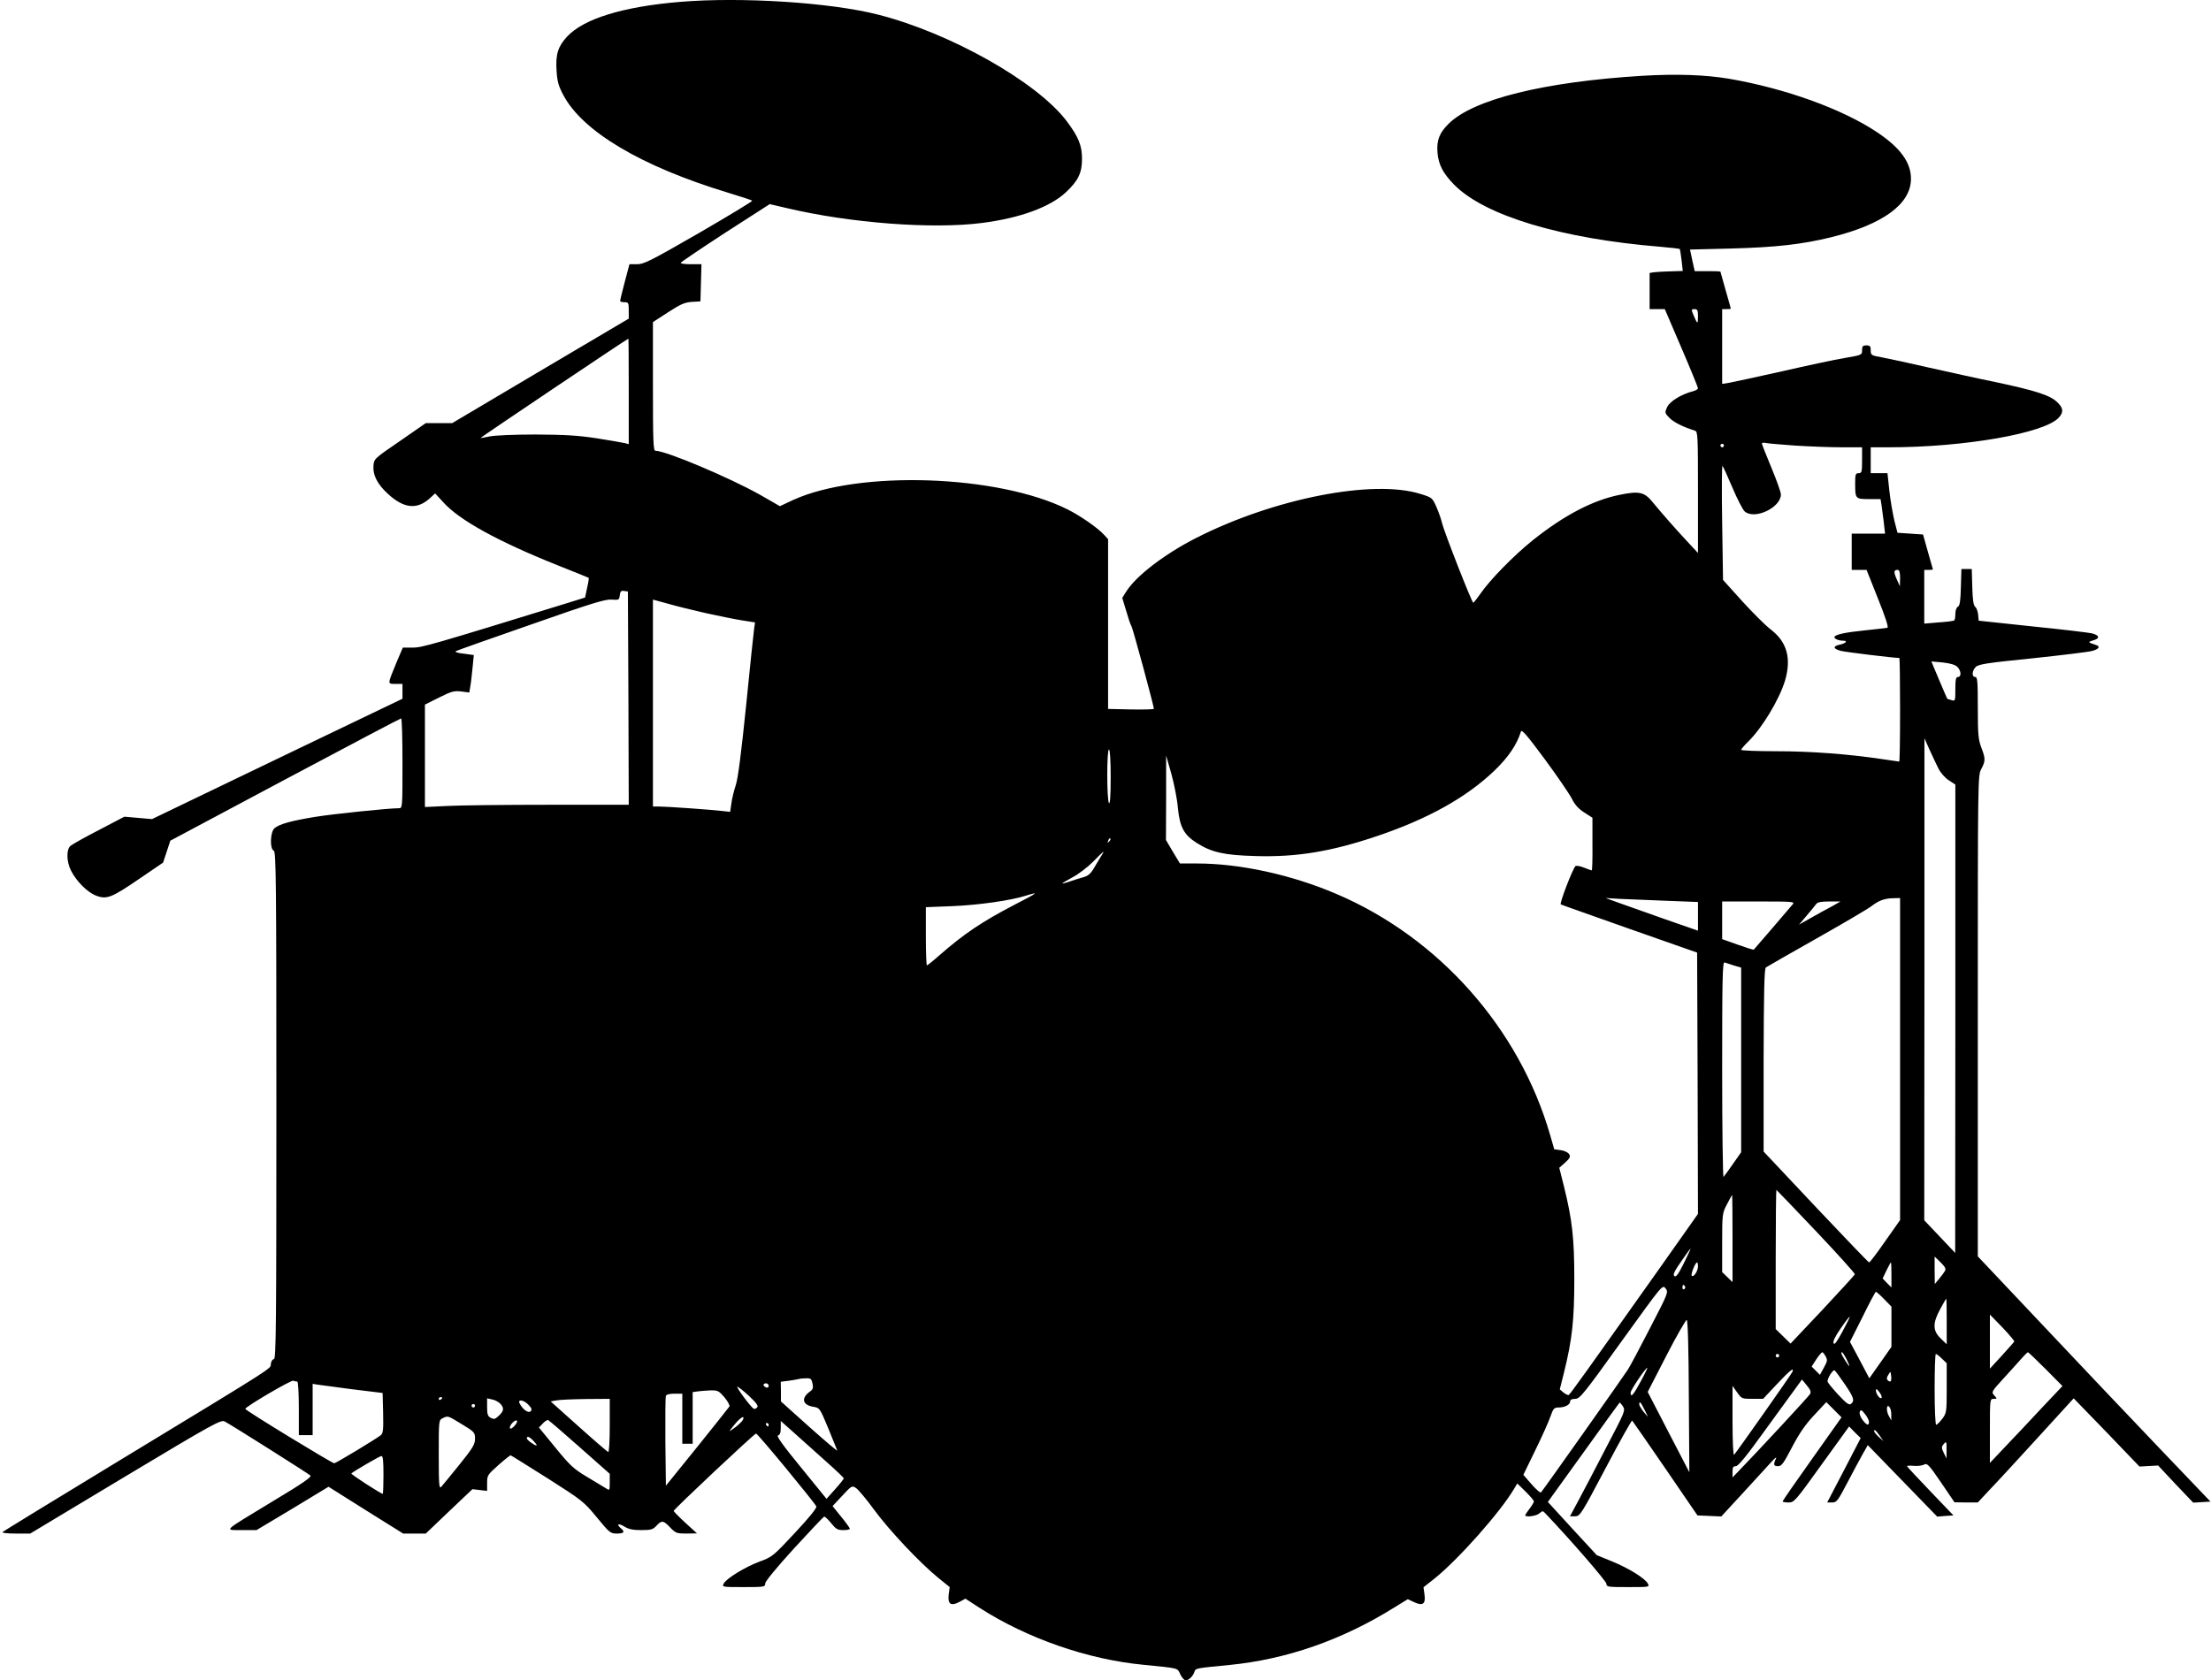  <svg version="1.0" xmlns="http://www.w3.org/2000/svg"
 width="1280pt" height="973pt" viewBox="0 0 1280 973"
 preserveAspectRatio="xMidYMid meet"><g transform="translate(0,973) scale(0.1,-0.1)"
fill="#000000" stroke="none">
<path d="M3935 9719 c-332 -28 -556 -98 -652 -201 -53 -58 -67 -102 -61 -197
4 -63 11 -88 39 -141 111 -211 451 -413 951 -565 76 -23 140 -44 143 -47 3 -3
-136 -87 -308 -187 -278 -160 -319 -181 -358 -181 l-45 0 -27 -102 c-15 -57
-27 -106 -27 -110 0 -5 11 -8 25 -8 23 0 25 -3 25 -47 l0 -48 -511 -302 -511
-303 -77 0 -76 0 -150 -104 c-149 -102 -150 -103 -153 -144 -4 -53 23 -106 83
-161 94 -87 171 -94 247 -23 l27 25 47 -51 c93 -104 318 -228 669 -368 94 -37
172 -69 173 -70 2 -1 -2 -28 -9 -58 l-12 -56 -96 -30 c-795 -245 -848 -260
-902 -260 l-57 0 -35 -82 c-55 -134 -55 -128 -8 -128 l41 0 0 -43 0 -43 -725
-348 -725 -349 -80 7 -80 7 -147 -77 c-82 -42 -156 -84 -165 -92 -25 -21 -23
-92 3 -143 31 -62 95 -126 145 -145 62 -24 91 -12 253 99 l135 92 21 63 21 64
664 354 c366 195 668 354 672 354 5 0 8 -117 8 -260 0 -258 0 -260 -21 -260
-59 0 -379 -33 -484 -50 -140 -23 -209 -42 -236 -66 -25 -22 -28 -121 -4 -130
13 -5 15 -179 15 -1475 0 -1269 -2 -1469 -14 -1469 -8 0 -16 -12 -18 -27 -4
-31 59 8 -878 -561 -366 -222 -669 -408 -675 -413 -5 -5 23 -9 75 -9 l85 0
551 331 c510 306 554 330 575 318 40 -21 483 -301 496 -313 9 -8 -46 -46 -216
-148 -300 -182 -284 -167 -181 -168 l85 0 209 125 208 126 216 -136 216 -135
65 0 66 0 135 129 135 128 42 -5 43 -5 0 46 c0 44 3 48 66 104 36 32 68 57 70
56 3 0 99 -61 214 -133 201 -128 210 -135 285 -226 73 -89 79 -94 116 -94 41
0 49 9 24 30 -29 24 -15 32 19 11 25 -16 50 -21 98 -21 56 0 68 3 88 25 31 33
40 32 80 -10 32 -33 38 -35 94 -35 l61 1 -68 62 c-37 34 -67 65 -67 68 0 9
468 449 477 448 10 0 341 -402 349 -422 3 -10 -42 -65 -124 -153 -126 -135
-132 -140 -204 -166 -85 -32 -191 -97 -208 -127 -11 -21 -9 -21 115 -21 120 0
125 1 125 21 0 12 64 90 166 202 92 100 170 183 175 185 4 2 22 -15 40 -37 28
-35 38 -41 71 -41 21 0 38 3 38 8 0 4 -22 35 -50 69 l-50 62 56 60 c54 58 56
60 79 45 13 -8 61 -65 106 -127 91 -123 264 -306 369 -392 l68 -55 -6 -45 c-6
-55 14 -67 64 -40 l33 18 80 -52 c277 -178 627 -300 951 -331 210 -21 195 -17
213 -55 9 -19 23 -35 31 -35 18 0 43 24 51 50 7 20 5 20 203 39 331 33 651
144 954 333 l78 48 34 -16 c52 -25 70 -13 63 41 l-6 44 62 49 c139 111 383
386 463 522 l18 30 48 -47 c26 -26 48 -51 48 -57 0 -5 -11 -24 -25 -42 -14
-18 -25 -35 -25 -38 0 -13 65 -5 82 11 18 16 20 16 37 -3 142 -149 351 -390
351 -405 0 -18 9 -19 125 -19 123 0 125 0 115 20 -17 31 -110 89 -208 129
l-88 36 -142 154 -141 154 33 46 c18 25 111 154 206 286 95 132 174 242 176
243 1 2 10 -7 19 -21 16 -24 13 -30 -96 -238 -61 -118 -133 -256 -160 -306
l-50 -93 30 0 c28 0 35 11 177 280 81 154 150 277 153 274 3 -3 90 -128 192
-277 l186 -272 69 -3 69 -3 130 141 c72 78 145 158 163 178 20 22 29 28 23 15
-16 -33 -13 -43 13 -43 20 0 32 17 81 111 42 80 77 131 128 185 l70 75 44 -44
44 -44 -170 -240 c-94 -132 -171 -243 -171 -247 0 -3 15 -6 34 -6 33 0 39 7
192 220 l159 220 33 -34 34 -33 -97 -187 -97 -186 29 0 c26 0 33 10 87 113 32
61 72 136 89 166 l30 53 201 -207 201 -207 47 4 47 3 -134 140 c-74 77 -134
142 -135 145 0 3 18 4 39 2 21 -2 48 1 59 7 19 10 28 1 99 -103 l78 -115 68
-1 67 0 68 73 c38 39 163 175 278 301 l209 229 191 -197 190 -198 54 3 54 3
101 -108 102 -107 50 3 50 3 -301 315 c-165 173 -469 493 -673 710 l-373 395
0 1393 c0 1373 0 1393 20 1429 25 47 25 60 0 125 -17 46 -20 77 -20 231 0 151
-2 177 -15 177 -21 0 -19 36 3 58 16 16 69 24 328 50 170 18 326 37 347 43 38
10 48 26 22 34 -49 16 -50 17 -17 27 41 11 37 30 -9 41 -19 4 -174 23 -345 40
l-309 33 -3 34 c-2 19 -9 40 -17 46 -10 8 -15 40 -17 115 l-3 104 -30 0 -30 0
-3 -105 c-2 -79 -6 -107 -17 -113 -9 -4 -15 -23 -15 -42 0 -19 -3 -36 -7 -38
-5 -3 -45 -8 -90 -11 l-83 -7 0 155 0 156 25 0 c14 0 25 1 25 3 0 1 -13 47
-29 102 l-28 100 -74 5 -74 5 -18 70 c-9 39 -23 116 -29 173 l-11 102 -49 0
-48 0 0 75 0 75 108 0 c433 0 897 81 980 171 29 31 28 55 -6 88 -40 41 -122
68 -352 117 -113 23 -293 63 -400 87 -107 25 -225 50 -262 57 -65 12 -68 13
-68 41 0 24 -4 29 -25 29 -21 0 -25 -5 -25 -28 0 -27 -1 -28 -101 -45 -55 -9
-218 -44 -362 -77 -144 -32 -281 -62 -304 -66 l-43 -7 0 217 0 216 25 0 c14 0
25 1 25 3 0 1 -13 49 -30 107 -16 58 -30 106 -30 107 0 2 -33 3 -74 3 l-75 0
-14 63 -13 62 240 6 c258 7 408 24 576 65 300 74 462 192 463 337 1 96 -61
181 -197 272 -203 135 -531 253 -856 309 -138 23 -302 29 -505 17 -567 -35
-975 -136 -1118 -277 -54 -53 -71 -97 -65 -168 6 -71 33 -121 98 -187 177
-178 618 -311 1193 -358 60 -5 110 -11 112 -13 1 -2 6 -31 10 -65 l7 -62 -96
-3 c-53 -2 -96 -6 -96 -10 0 -5 0 -53 0 -108 l0 -100 44 0 44 0 96 -224 c53
-123 96 -229 96 -234 0 -5 -12 -13 -27 -17 -67 -17 -134 -57 -151 -91 -15 -33
-15 -35 12 -63 24 -25 76 -52 149 -75 16 -5 17 -31 17 -357 l0 -351 -68 73
c-75 81 -136 151 -195 222 -47 58 -78 65 -189 42 -156 -31 -322 -118 -503
-262 -111 -89 -252 -233 -306 -313 -19 -27 -37 -50 -40 -50 -8 0 -170 414
-181 462 -4 20 -19 62 -32 92 -24 54 -25 55 -93 76 -274 86 -848 -26 -1298
-255 -183 -93 -350 -221 -406 -312 l-22 -35 23 -76 c12 -42 25 -81 30 -87 7
-9 130 -462 130 -479 0 -4 -60 -5 -132 -4 l-133 3 0 492 0 491 -25 27 c-36 39
-135 108 -209 145 -401 201 -1208 229 -1589 55 l-77 -36 -115 66 c-176 99
-545 255 -606 255 -12 0 -14 57 -14 373 l0 372 88 57 c72 47 96 57 137 60 l50
3 3 108 3 107 -61 0 c-33 0 -60 3 -59 8 0 4 116 82 257 174 l258 166 99 -23
c367 -87 844 -123 1130 -86 220 28 394 92 485 177 72 67 94 113 94 194 0 78
-20 127 -89 219 -172 227 -672 509 -1090 616 -277 71 -795 104 -1150 74z
m5895 -1821 c0 -47 -3 -47 -25 5 -15 36 -14 37 5 37 17 0 20 -7 20 -42z
m-6190 -434 l0 -306 -22 6 c-13 3 -86 16 -163 28 -111 17 -185 21 -355 22
-120 0 -237 -5 -265 -11 -27 -6 -51 -10 -53 -9 -2 2 847 573 856 575 1 1 2
-137 2 -305z m6750 -314 c80 -5 200 -10 268 -10 l122 0 0 -75 c0 -68 -2 -75
-20 -75 -18 0 -20 -7 -20 -59 0 -89 1 -91 80 -91 l67 0 6 -37 c3 -21 9 -66 13
-100 l7 -63 -97 0 -96 0 0 -105 0 -105 43 0 43 0 66 -166 c43 -107 62 -166 55
-169 -7 -2 -65 -8 -130 -15 -118 -12 -177 -25 -177 -40 0 -10 26 -20 51 -20
29 0 14 -16 -21 -23 -41 -9 -38 -24 8 -36 27 -7 306 -41 338 -41 2 0 4 -135 4
-300 0 -165 -2 -300 -5 -300 -3 0 -49 7 -103 15 -196 29 -410 45 -608 45 -112
0 -204 4 -204 8 0 4 18 26 40 47 82 80 181 245 214 354 38 130 11 225 -84 297
-30 23 -104 97 -165 164 l-110 122 -5 333 c-3 184 -2 331 2 327 4 -4 30 -61
58 -127 28 -66 60 -128 71 -137 58 -49 209 23 209 99 0 13 -25 83 -55 155 -30
72 -55 135 -55 140 0 4 10 6 23 3 12 -3 87 -9 167 -15z m-410 0 c0 -5 -4 -10
-10 -10 -5 0 -10 5 -10 10 0 6 5 10 10 10 6 0 10 -4 10 -10z m1020 -767 l-1
-48 -18 40 c-19 43 -18 55 5 55 10 0 14 -13 14 -47z m-7362 -695 l2 -618 -462
0 c-255 0 -520 -3 -590 -7 l-128 -6 0 296 0 297 82 41 c72 36 87 40 129 35
l46 -6 6 37 c4 21 9 70 13 109 l7 71 -59 8 c-37 4 -53 10 -44 15 8 4 204 74
435 154 345 121 428 147 465 144 43 -3 45 -2 48 25 3 23 8 28 25 25 l22 -3 3
-617z m447 492 c72 -16 166 -35 209 -42 l77 -12 -5 -35 c-3 -20 -24 -218 -46
-441 -29 -283 -47 -423 -60 -465 -11 -33 -23 -82 -26 -108 l-7 -48 -46 5 c-55
7 -322 26 -368 26 l-33 0 0 599 0 599 88 -24 c48 -14 146 -38 217 -54z m7247
-312 c22 -22 24 -58 3 -58 -12 0 -15 -15 -15 -71 0 -68 -1 -70 -22 -63 -13 3
-24 7 -25 8 -1 1 -22 50 -47 109 l-45 107 66 -6 c44 -5 72 -13 85 -26z m-2232
-763 c17 -35 39 -59 72 -80 l47 -30 0 -152 c1 -84 -1 -153 -4 -153 -2 0 -23 7
-45 16 -24 10 -45 13 -50 8 -17 -19 -94 -218 -84 -221 5 -3 185 -66 399 -142
l390 -137 3 -756 2 -757 -228 -323 c-429 -605 -513 -723 -521 -726 -4 -1 -18
5 -30 15 l-21 18 25 100 c47 190 59 303 59 540 0 237 -12 340 -60 536 l-27
107 34 30 c28 26 32 34 23 49 -6 10 -27 20 -49 23 l-37 5 -24 83 c-178 617
-644 1143 -1238 1396 -259 111 -558 176 -806 176 l-99 0 -41 68 -40 68 1 245
0 244 30 -105 c16 -58 34 -147 38 -198 11 -111 35 -156 109 -203 87 -55 159
-71 342 -76 237 -7 437 26 703 116 296 100 517 224 679 379 81 78 130 151 153
226 4 15 35 -21 138 -160 73 -99 143 -202 157 -229z m2122 175 c13 -26 39 -55
61 -69 l37 -24 0 -1356 -1 -1356 -89 94 -90 95 1 1395 0 1396 29 -65 c16 -36
40 -85 52 -110z m-4792 -52 c0 -109 -4 -158 -10 -148 -13 20 -13 310 0 310 6
0 10 -61 10 -162z m-9 -371 c-10 -9 -11 -8 -5 6 3 10 9 15 12 12 3 -3 0 -11
-7 -18z m-43 -79 c-8 -13 -27 -44 -42 -70 -22 -38 -36 -50 -66 -58 -21 -6 -57
-17 -79 -25 -23 -8 -41 -12 -41 -10 0 2 28 18 61 36 34 18 87 59 118 90 62 64
70 69 49 37z m-503 -286 c-190 -99 -293 -168 -437 -294 -36 -32 -69 -58 -72
-58 -3 0 -6 76 -6 168 l0 169 153 6 c151 6 341 33 427 61 78 24 69 17 -65 -52z
m3773 22 l182 -7 0 -83 0 -83 -187 65 c-104 37 -224 79 -268 95 l-80 29 85 -5
c47 -2 167 -7 268 -11z m1352 -916 l0 -933 -86 -122 c-47 -68 -89 -123 -93
-123 -4 0 -143 145 -309 321 l-302 321 0 528 c1 402 4 530 13 538 7 5 138 80
292 167 154 87 297 171 318 187 44 34 76 46 130 47 l37 1 0 -932z m-622 895
c-8 -10 -61 -72 -118 -138 -57 -66 -105 -122 -107 -124 -1 -2 -43 11 -93 29
l-90 32 0 109 0 109 212 0 c200 0 210 -1 196 -17z m226 -12 c-29 -15 -83 -45
-120 -66 l-69 -39 45 53 c25 29 49 59 55 67 7 10 30 14 75 14 l65 0 -51 -29z
m-565 -342 l41 -12 0 -535 0 -534 -47 -67 c-25 -36 -50 -70 -55 -76 -4 -5 -8
274 -8 619 0 533 2 627 14 623 8 -3 32 -11 55 -18z m475 -1539 c125 -132 226
-244 224 -249 -2 -5 -86 -97 -187 -205 l-185 -196 -43 42 -43 42 0 403 c0 222
2 403 4 403 1 0 105 -108 230 -240z m-484 -42 l0 -252 -30 29 -30 29 0 170 c0
167 1 172 28 223 15 29 28 53 30 53 1 0 2 -113 2 -252z m-282 -143 c-32 -64
-45 -82 -55 -74 -9 8 0 28 40 85 28 41 52 74 54 74 2 0 -16 -38 -39 -85z
m1512 -44 c-5 -9 -20 -29 -34 -46 l-25 -30 -1 79 0 80 35 -34 c25 -25 32 -37
25 -49z m-1430 26 c0 -27 -25 -65 -36 -54 -7 7 20 77 31 77 3 0 5 -10 5 -23z
m1120 -49 l0 -73 -26 26 -25 26 22 46 c13 26 24 47 26 47 2 0 3 -33 3 -72z
m-1397 -307 c-58 -113 -116 -222 -129 -242 -22 -35 -490 -697 -503 -711 -3 -4
-28 17 -54 47 l-48 55 69 142 c39 79 78 167 88 196 16 46 21 52 47 52 36 0 67
16 67 35 0 10 10 15 29 15 27 0 49 27 267 331 238 330 238 331 256 309 18 -22
16 -26 -89 -229z m202 240 c3 -5 1 -12 -5 -16 -5 -3 -10 1 -10 9 0 18 6 21 15
7z m1153 -74 l42 -43 0 -117 0 -116 -64 -91 -64 -91 -56 106 -56 105 73 145
c39 80 74 145 77 145 3 0 25 -19 48 -43z m362 -129 l0 -132 -35 34 c-47 45
-47 89 -2 171 17 32 33 59 35 59 1 0 2 -59 2 -132z m391 -116 c-2 -4 -35 -41
-72 -82 l-69 -75 0 156 0 157 73 -75 c39 -41 70 -78 68 -81z m-995 57 c-32
-60 -47 -79 -51 -67 -5 11 10 41 42 87 26 38 49 68 51 66 2 -2 -17 -40 -42
-86z m-889 -375 l3 -439 -121 233 -120 232 108 210 c59 115 113 208 118 207 6
-3 11 -161 12 -443z m792 232 c12 -21 10 -29 -10 -65 l-23 -42 -24 24 -24 24
27 42 c15 22 31 41 35 41 3 0 12 -11 19 -24z m121 -16 c11 -22 18 -40 16 -40
-5 0 -46 65 -46 74 0 15 11 3 30 -34z m1153 -58 l97 -98 -122 -129 c-67 -72
-161 -172 -210 -223 l-88 -93 0 186 c0 183 0 185 22 185 20 0 21 1 3 20 -17
19 -16 22 51 95 38 42 85 93 104 115 19 22 37 39 40 40 3 0 49 -44 103 -98z
m-1543 78 c0 -5 -4 -10 -10 -10 -5 0 -10 5 -10 10 0 6 5 10 10 10 6 0 10 -4
10 -10z m942 -17 l28 -27 0 -144 c0 -139 -1 -144 -26 -178 -15 -19 -30 -34
-35 -34 -5 0 -9 92 -9 205 0 113 3 205 7 205 4 0 20 -12 35 -27z m-1744 -133
c-42 -78 -58 -96 -58 -64 0 15 87 144 97 144 2 0 -15 -36 -39 -80z m879 57
c-4 -12 -321 -462 -338 -481 -5 -6 -9 81 -9 194 l0 205 27 -38 c25 -36 28 -37
88 -37 l62 0 79 84 c75 80 102 102 91 73z m303 -72 c53 -78 58 -96 36 -114
-11 -9 -26 2 -75 54 -33 36 -61 70 -61 76 0 20 31 69 41 64 5 -4 32 -40 59
-80z m266 17 c-4 -3 -11 -1 -17 5 -8 8 -7 17 3 32 13 22 13 22 16 -5 2 -14 1
-28 -2 -32z m-6242 -14 c5 -24 2 -34 -14 -45 -54 -38 -45 -79 19 -89 36 -6 37
-7 85 -122 26 -65 50 -123 53 -131 4 -8 -68 53 -160 135 l-166 149 0 57 -1 57
48 6 c26 4 52 8 57 10 6 2 24 4 41 4 28 1 32 -3 38 -31z m-2983 12 c5 0 9 -68
9 -155 l0 -155 40 0 40 0 0 149 0 148 23 -4 c12 -2 103 -14 202 -27 l180 -22
3 -116 c2 -95 0 -117 -13 -128 -27 -22 -259 -162 -270 -163 -13 0 -515 306
-515 315 0 12 265 168 278 163 8 -3 18 -5 23 -5z m8758 -72 c-7 -13 -297 -326
-420 -453 l-29 -30 0 33 c0 25 4 32 19 32 14 0 62 59 162 198 79 108 160 221
182 250 l39 54 28 -34 c20 -24 26 -37 19 -50z m-6029 47 c0 -9 -6 -12 -15 -9
-8 4 -15 10 -15 15 0 5 7 9 15 9 8 0 15 -7 15 -15z m-113 -59 c44 -42 55 -57
46 -66 -6 -7 -15 -10 -20 -7 -18 11 -104 127 -94 127 5 0 36 -24 68 -54z
m6556 -10 c-8 -11 -33 22 -33 43 0 11 6 9 19 -9 11 -13 17 -29 14 -34z m-6699
3 c19 -23 32 -47 29 -53 -4 -6 -88 -112 -187 -235 l-181 -224 -3 254 c-1 139
0 259 3 266 2 8 22 13 50 13 l45 0 0 -145 0 -145 30 0 30 0 0 149 0 150 28 4
c15 2 48 5 74 6 43 1 49 -2 82 -40z m-1634 -3 c0 -3 -4 -8 -10 -11 -5 -3 -10
-1 -10 4 0 6 5 11 10 11 6 0 10 -2 10 -4z m340 -38 c20 -25 16 -41 -18 -71
-16 -15 -24 -16 -41 -7 -17 9 -21 20 -21 62 l0 51 31 -7 c17 -3 39 -16 49 -28z
m630 -124 c0 -90 -4 -154 -9 -152 -5 2 -82 68 -171 148 l-162 145 33 6 c19 4
96 7 172 8 l137 1 0 -156z m-470 121 c18 -19 21 -28 12 -37 -13 -13 -45 10
-63 44 -15 28 23 23 51 -7z m6460 -27 l21 -43 -26 30 c-13 17 -25 36 -25 43 0
22 9 13 30 -30z m-6770 22 c0 -5 -4 -10 -10 -10 -5 0 -10 5 -10 10 0 6 5 10
10 10 6 0 10 -4 10 -10z m8199 -55 l0 -30 -15 28 c-17 31 -11 74 6 47 6 -8 10
-28 9 -45z m-129 -37 c0 -26 -13 -22 -38 11 -13 18 -19 37 -15 46 5 14 10 12
29 -12 13 -15 23 -36 24 -45z m-8146 -15 c73 -44 76 -48 76 -84 0 -32 -12 -53
-91 -151 -50 -62 -98 -120 -105 -128 -12 -12 -14 15 -14 186 0 198 0 201 23
212 31 15 27 16 111 -35z m1619 15 c-10 -11 -31 -30 -48 -41 -28 -21 -28 -19
9 26 21 26 43 44 48 41 5 -3 1 -15 -9 -26z m-1315 -25 c-13 -14 -24 -19 -26
-13 -5 15 28 51 40 44 5 -3 -1 -17 -14 -31z m378 -123 l174 -154 0 -49 c0 -49
0 -49 -22 -35 -13 8 -62 38 -111 67 -77 46 -98 66 -182 169 l-95 116 22 23
c12 13 26 22 31 20 5 -1 87 -72 183 -157z m1429 -85 c55 -49 100 -92 100 -95
0 -4 -22 -32 -50 -63 l-50 -56 -148 182 c-105 128 -144 183 -133 185 11 3 16
15 16 44 l0 40 83 -74 c45 -40 127 -114 182 -163z m-335 215 c0 -5 -2 -10 -4
-10 -3 0 -8 5 -11 10 -3 6 -1 10 4 10 6 0 11 -4 11 -10z m6431 -62 l23 -33
-27 24 c-15 14 -27 28 -27 33 0 15 8 8 31 -24z m-7791 -33 c13 -14 20 -25 16
-25 -12 0 -56 32 -56 41 0 16 16 10 40 -16z m8179 -52 l0 -48 -16 32 c-13 26
-14 35 -3 48 18 22 20 20 19 -32z m-9049 -143 c0 -60 -2 -110 -4 -110 -11 0
-186 113 -182 118 14 13 163 100 174 101 9 1 12 -27 12 -109z"/>
</g>
</svg>
